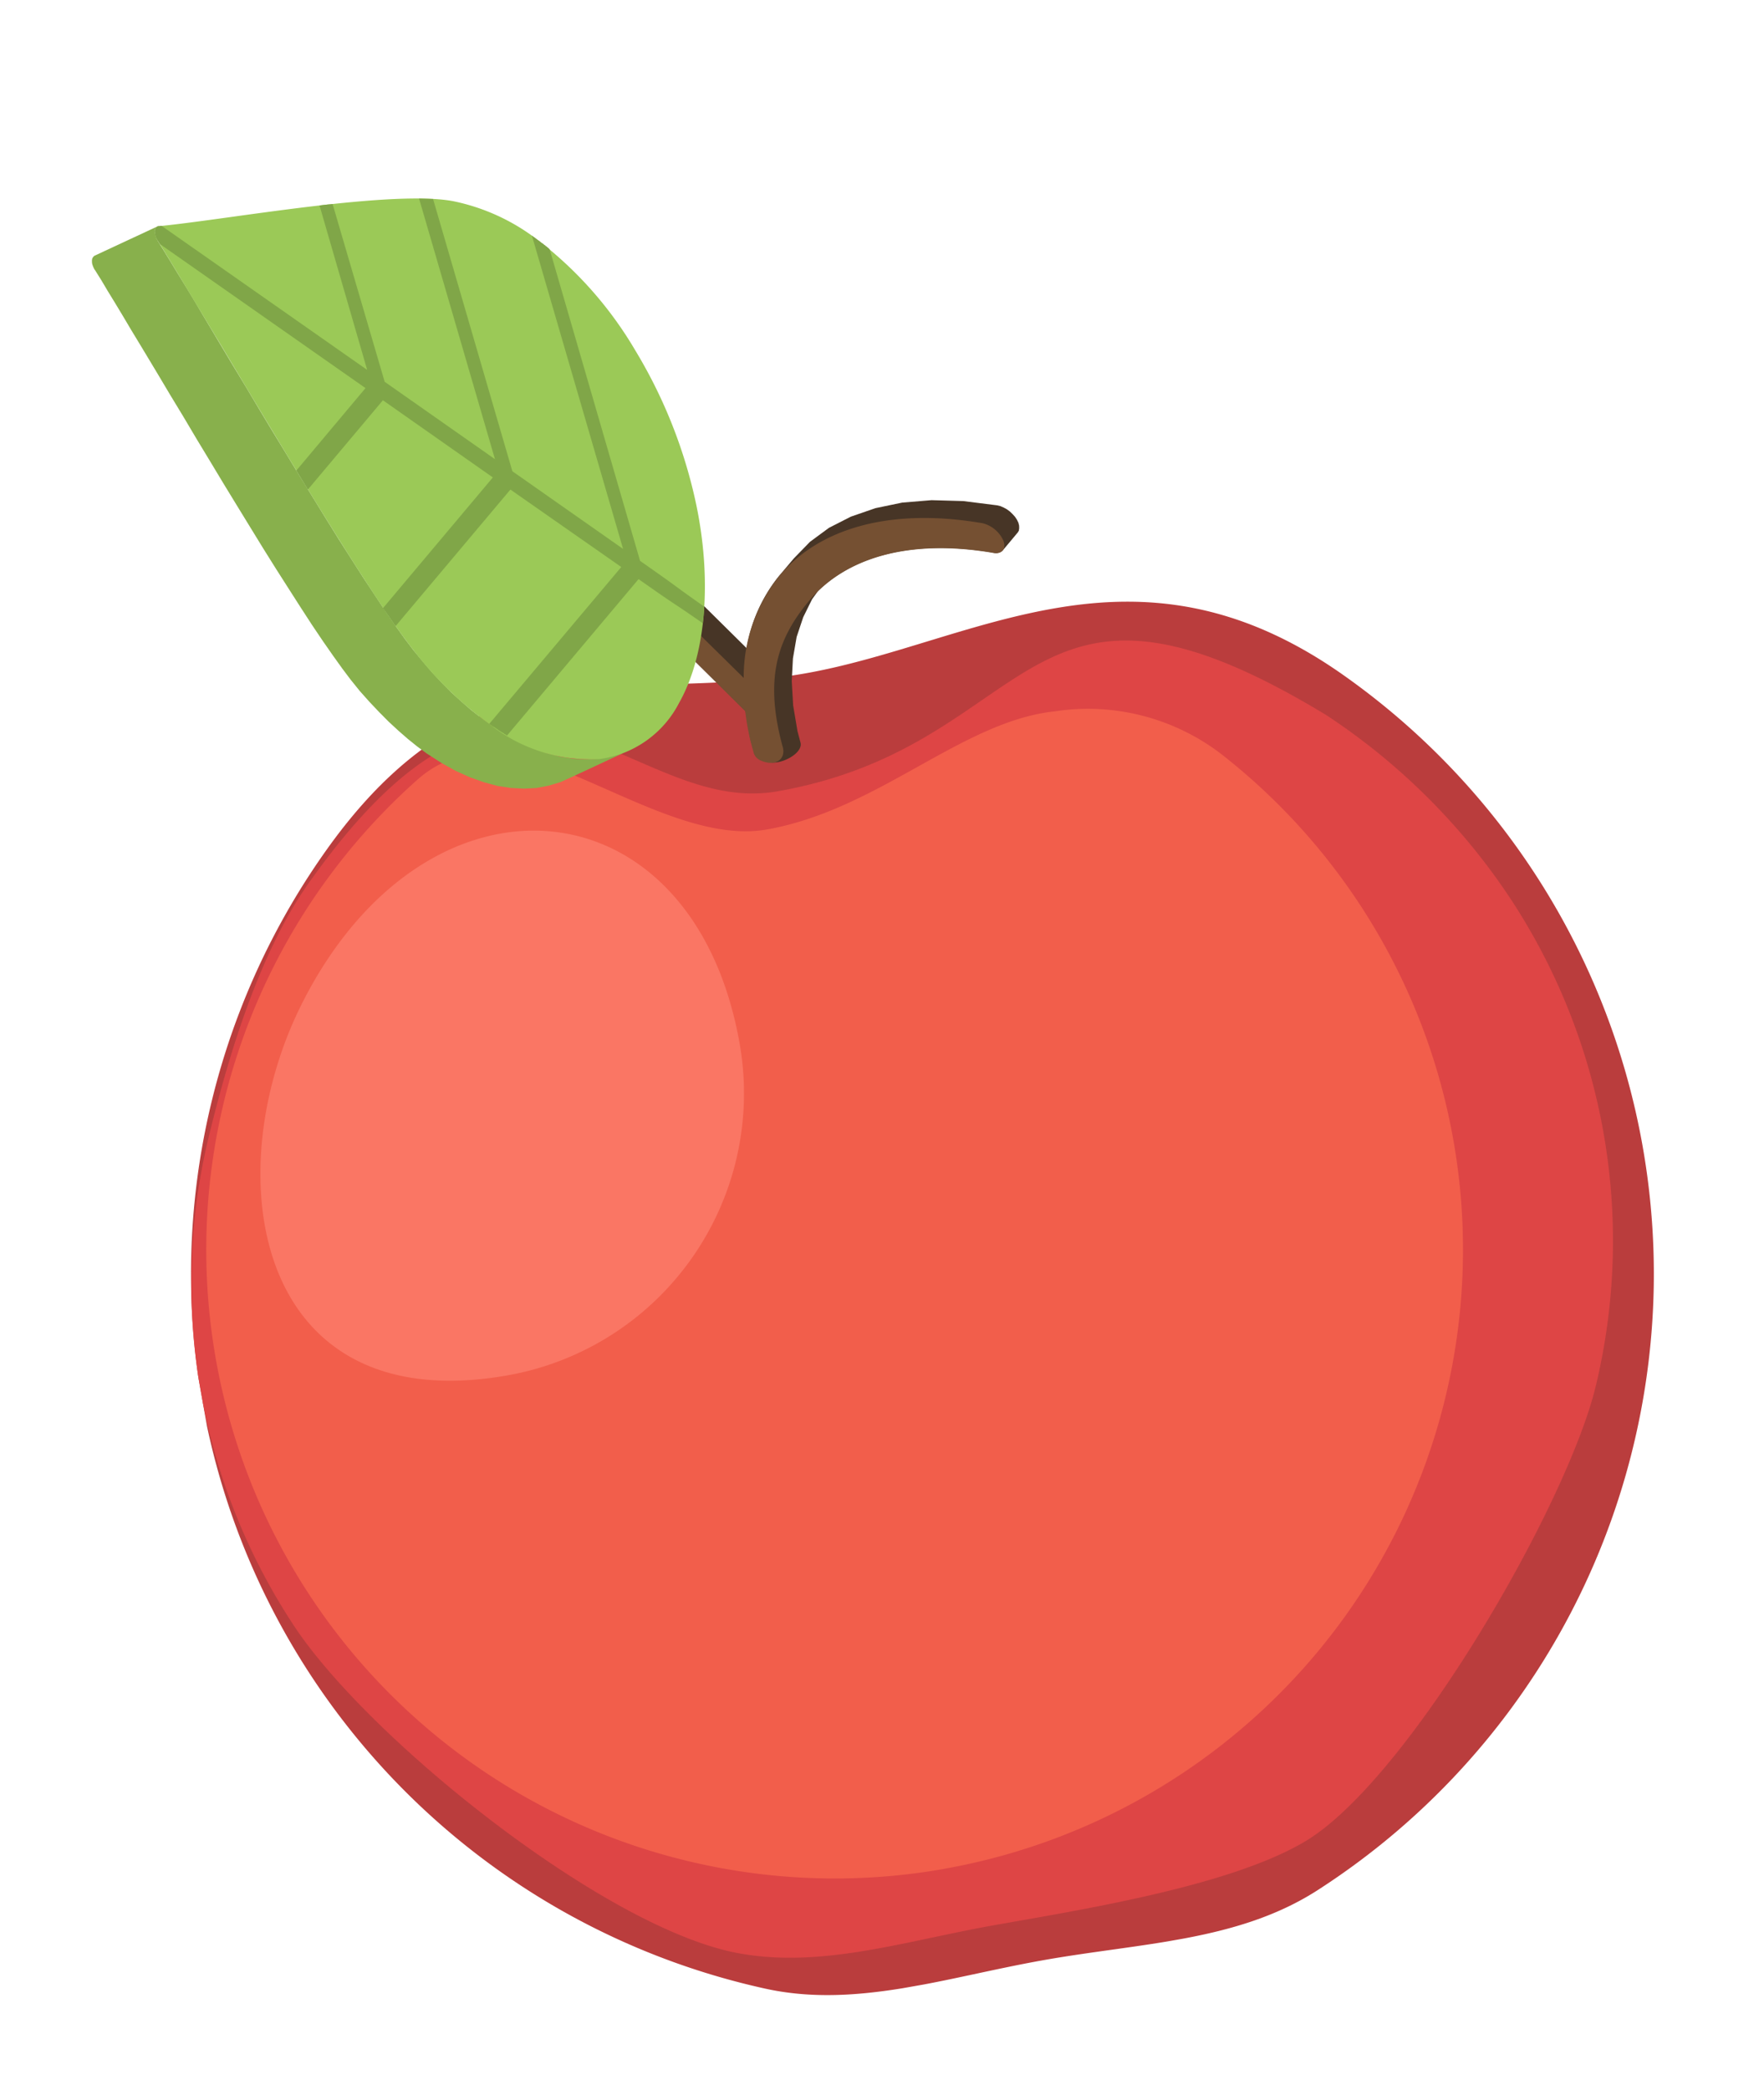 <svg xmlns="http://www.w3.org/2000/svg" width="68.856" height="81.556"><defs><clipPath id="a"><path data-name="長方形 1576" fill="none" d="M0 0h57.091v72.747H0z"/></clipPath></defs><g data-name="グループ 596"><g data-name="グループ 595" transform="matrix(.985 -.174 .174 .985 0 9.914)" clip-path="url(#a)" fill-rule="evenodd"><path data-name="パス 1918" d="M48.725 25.25a28.582 28.582 0 01-9.26 46.575c-3.372 1.387-7.055.8-10.92.8-3.88 0-7.563.591-10.92-.8A28.541 28.541 0 018.358 25.25c7.366-7.366 12.761-3.675 19.748-3.675 6.676 0 13.579-3.372 20.619 3.675" fill="#ba3d3d"/><path data-name="パス 1919" d="M47.854 26.728a25.274 25.274 0 015.789 8.222 24.273 24.273 0 010 19.369c-1.894 4.349-9.79 13.754-14.185 15.491-3.137 1.228-8.949 1.137-12.556 1.137s-7.055.515-10.192-.712C11.753 68.285 4.111 59.54 2.011 54.743a24.273 24.273 0 010-19.369c1.354-3.092 3.293-6.934 5.749-9.275 10.078-9.859 12.466-.182 18.482-.182 10.4 0 11.064-8.457 21.612.811" fill="#de4545"/><path data-name="パス 1920" d="M25.318 68.444a24.526 24.526 0 01-12.837-45.422 4.11 4.11 0 012.637-.591c3.039.28 6.812 4.88 10.442 4.88 4.433 0 8.222-2.834 11.867-2.584a8.554 8.554 0 016.161 2.825 24.531 24.531 0 01-18.27 40.89" fill="#f25e4b"/><path data-name="パス 1921" d="M6.607 30.722c6.5-8.54 16.459-5.789 16.459 4.622a11.174 11.174 0 01-11.174 11.177c-10.109 0-9.844-9.821-5.282-15.8" fill="#fa7664"/><path data-name="パス 1922" d="M25.545 22.613c.038.962-.2 1.841.629 2.145.417.152 1.311-.136 1.273-.561l-.038-.455.008-1.015.111-.947.2-.864.288-.8.386-.712.462-.629.288-.28c1.675-1.137 4.107-1.319 6.994-.28a.375.375 0 00.386-.03l.691-.581.053-.061.03-.091.015-.1-.008-.121-.037-.127-.053-.121-.076-.121-.083-.114-.1-.106-.114-.091-.114-.076-.121-.053-1.273-.394-1.214-.25-1.144-.106-1.066.032-1 .159-.917.28-.826.409-.735.53-.7.583a6.03 6.03 0 00-1.72 2.546l-1.492-2.107-.8.386-.69.583z" fill="#473526"/><path data-name="パス 1923" d="M26.734 24.242c-.25-2.728.515-4.168 1.985-5.411 1.675-1.425 4.281-1.735 7.426-.606.318.114.53-.061.47-.4a1.206 1.206 0 00-.687-.817c-3.473-1.246-6.345-.9-8.186.664a6.276 6.276 0 00-2.038 3.66l-1.876-2.637-.8.379 2.509 3.546a9.628 9.628 0 00.038 1.607.47.47 0 00.182.364c.515.379 1.031.182.978-.349" fill="#755032"/><path data-name="パス 1924" d="M3.545 1.269l-.022-.046-.015-.053-.015-.053-.008-.053-.008-.053V.958l.008-.055.007-.043.016-.046.015-.03.03-.03.023-.023.022-.015.031-.013 2.622-.7-.034.008-.03.015-.02.023-.023.03-.027.038v.045l-.018.041v.156l.018.054v.053l.023.053.015.053.167.417.182.462.2.515.213.537.227.583.227.606.242.637.25.659.341.894.356.917.356.94.364.947.371.947.364.94.371.932.356.9.356.887.349.841.333.8.326.75.3.69.288.629.265.553.242.47.288.508.288.485.3.462.3.432.311.4.311.386.318.356.318.333.493.462.5.4.5.349.5.288.5.227.5.174.493.114.493.053h.477l.47-.061.455-.114-2.622.7-.455.114-.462.053-.485.008-.485-.061-.493-.114-.5-.167-.5-.235-.508-.288-.5-.341-.493-.4-.5-.462-.318-.333-.311-.356-.311-.386-.311-.409-.3-.432-.3-.455-.3-.485-.28-.508-.242-.477-.265-.553-.288-.621-.311-.7-.318-.75-.333-.8-.349-.841-.356-.879-.354-.898-.364-.924-.371-.947-.364-.947-.364-.94-.355-.942-.356-.917-.341-.9-.25-.652-.243-.631-.235-.606-.22-.583-.212-.551-.2-.508-.174-.462z" fill="#88b04c"/><path data-name="パス 1925" d="M6.16.569A.652.652 0 016.107.16c.038-.121.114-.174.2-.152.695.054 1.71.095 2.854.137 3.024.114 6.911.265 8.6.894a8.015 8.015 0 012.827 1.887 14.966 14.966 0 013.168 5.077 19.336 19.336 0 011.3 6.358c.091 3.061-.659 5.865-2.008 7.495a4.1 4.1 0 01-3.44 1.614 6.326 6.326 0 01-3.968-2.067 14.276 14.276 0 01-2.432-3.365c-1.24-2.305-3.547-8.345-5.34-13.051C7.183 3.214 6.577 1.623 6.16.569" fill="#9bc957"/><path data-name="パス 1926" d="M6.16.569A.652.652 0 016.107.16c.038-.121.114-.174.2-.152h.091l6.926 6.934-.715-6.639h.007l.152.008.148.008.152.015h.053l.795 7.184 3.713 3.721L16.481.713l.035.008.485.1h.015l1.2 11 3.728 3.736-1.378-12.654.023.023.008.008.008.008.008.015.008.008.015.008.008.008.008.008v.008l.005.006.008.008.015.008.008.008.008.015.008.008h.008v.008l.015.008.008.015.008.008.008.008.008.015.008.008h.008l.008.008.008.008.008.008.008.008.009.009.008.008.008.008.008.015.008.008.008.008.008.008.008.015.008.008.008.008h.008l.008.008.008.015.008.008.015.008.008.008.008.015.008.008.008.008.008.015.015.008.008.008.008.008.008.015.008.008.008.008.008.015.015.008.008.008.008.015.008.008.008.008.008.015.008.008.015.008.008.008-.008.007h.008v.008l.008.008.008.015.015.008 1.361 12.592c1.576 1.576.9.932 2.152 2.19-.045.22-.106.432-.167.629-1.265-1.258-.591-.546-2.167-2.129l-6.115 5.115-.008-.008-.015-.008-.008-.008v-.008h-.002l-.008-.008-.008-.008-.015-.008-.038-.03-.008-.015-.008-.008-.008-.008-.008-.008-.015-.008-.008-.008-.008-.008-.008-.008-.008-.008-.015-.008-.008-.008-.008-.008-.008-.008-.045-.045-.015-.008-.015-.015-.008-.015-.015-.008-.008-.015-.008-.008-.008-.008-.008-.008-.015-.008-.008-.008-.008-.008-.008-.015-.008-.008h-.006l-.008-.008-.008-.008-.008-.008-.008-.015-.015-.008-.008-.008-.008-.008-.007.001-.008-.008-.015-.008-.008-.015-.008-.008-.008-.008h-.008v-.008l-.008-.008-.015-.015-.008-.008-.008-.008-.008-.008-.008-.008-.023-.023 6.138-5.13-3.735-3.728-5.335 4.463-.008-.015-.008-.008v-.015l-.008-.008-.008-.015-.008-.008v-.015l-.008-.008-.008-.015v-.008l-.189-.409-.008-.015v-.008l-.023-.038v-.015l-.008-.008-.008-.015-.008-.015v-.008l-.008-.015-.008-.015-.008-.008v-.015l-.008-.008-.008-.015-.008-.015-.008-.015v-.015l-.008-.008 5.107-4.274-3.701-3.711-3.486 2.918-.038-.091-.273-.7-.01-.012 3.221-2.7L6.216.703z" fill="#80a648"/></g></g></svg>